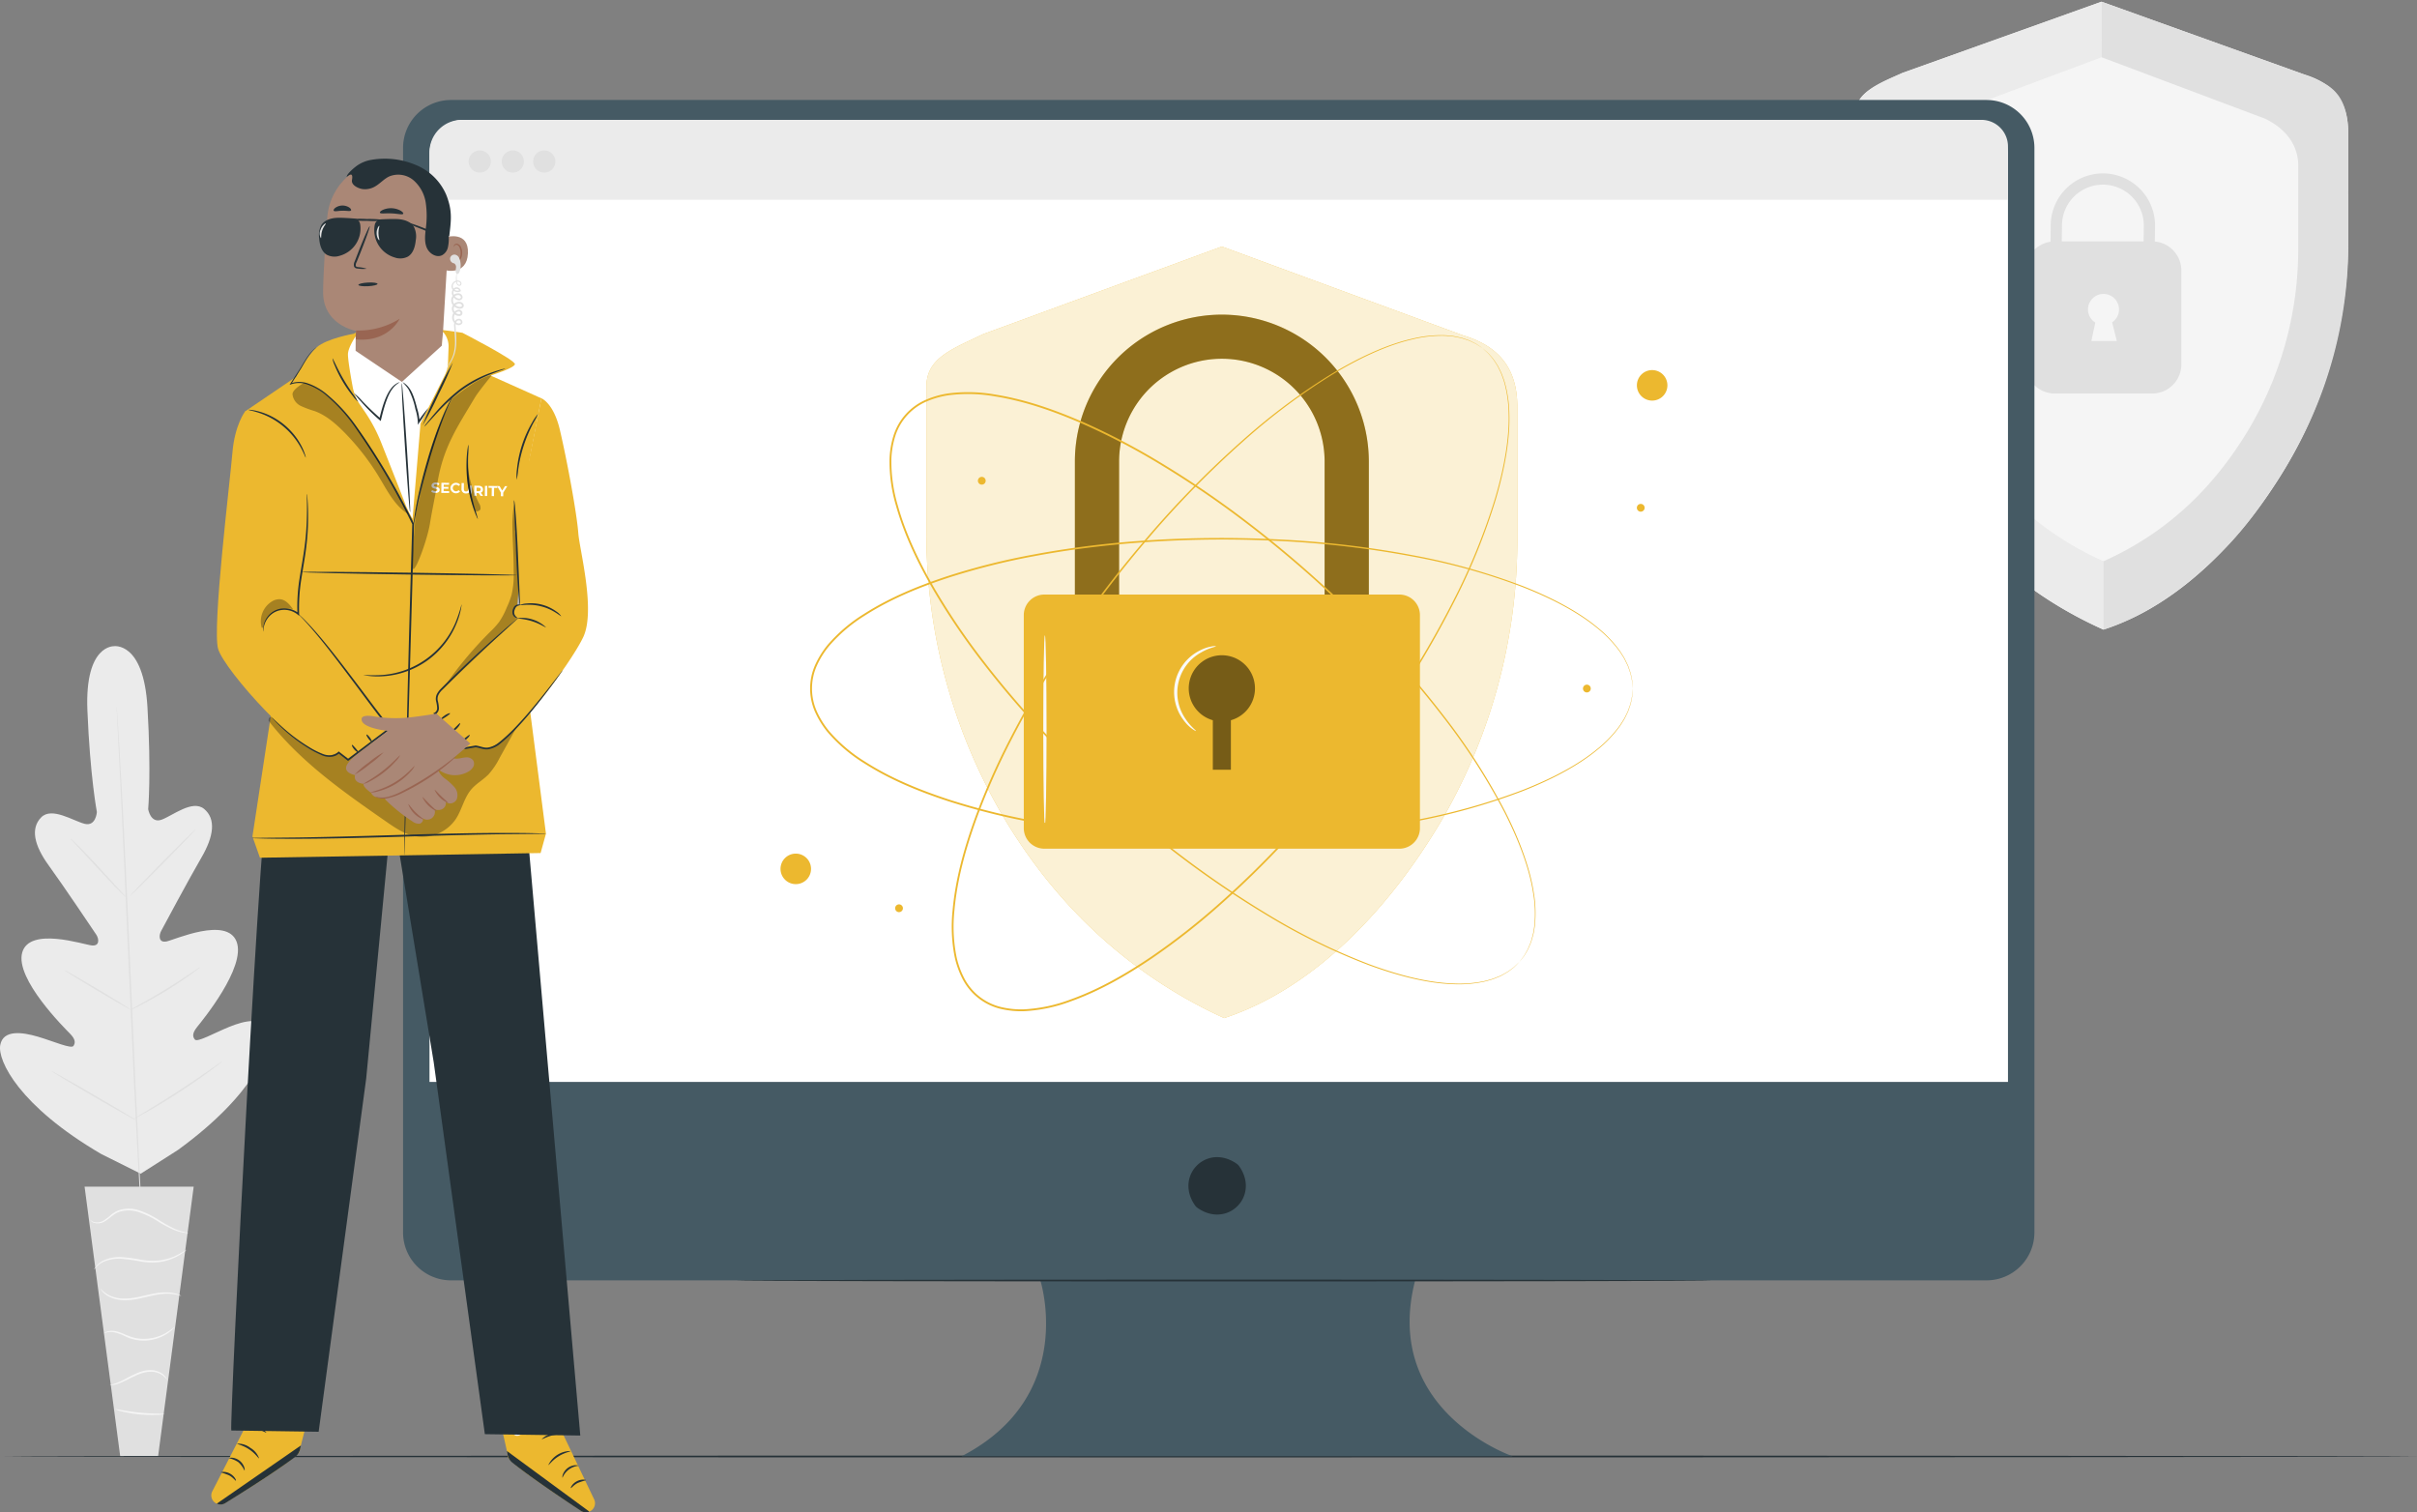 <svg xmlns="http://www.w3.org/2000/svg" xmlns:xlink="http://www.w3.org/1999/xlink" width="746" height="466.796" viewBox="0 0 746 466.796"><rect x="0" y="0" width="746" height="466.796" fill="#808080" stroke="none"/><defs><clipPath id="a"><rect width="746" height="466.796" fill="none"></rect></clipPath><clipPath id="c"><rect width="182.382" height="238.152" fill="none"></rect></clipPath><clipPath id="d"><rect width="90.727" height="119.658" fill="none"></rect></clipPath><clipPath id="e"><rect width="20.44" height="35.285" fill="none"></rect></clipPath><clipPath id="f"><rect width="76.675" height="39.403" fill="none"></rect></clipPath><clipPath id="g"><rect width="24.464" height="59.807" fill="none"></rect></clipPath><clipPath id="h"><rect width="35.966" height="40.64" fill="none"></rect></clipPath><clipPath id="i"><rect width="4.172" height="15.122" fill="none"></rect></clipPath><clipPath id="j"><rect width="10.003" height="8.839" fill="none"></rect></clipPath><clipPath id="k"><rect width="25.063" height="58.861" fill="none"></rect></clipPath></defs><g clip-path="url(#a)"><g clip-path="url(#a)"><path d="M35.257,182.632s-9.122-.656-8.282,19.808S29.9,233.8,29.9,233.8s-.268,4.537-3.782,3.647-10.125-5.307-13.39-2.005c-3.386,3.423-2.182,8.674,2.31,14.859s13.835,20.1,14.675,21.358c.825,1.237,1.156,3.559-1.336,3.336s-19.305-5.922-21.532,2.218,13.117,23.315,14.763,25.007,1.734,2.758,1.067,3.781-6.139-1.425-10.987-2.85S.968,300.926.076,305.73s5.867,18.864,31.176,33.64l12.176,6.079,11.524-7.35c23.7-17.235,29.023-31.9,27.655-36.59s-7.13-3.3-11.811-1.4-9.881,4.885-10.648,3.934-.785-2.022.683-3.868,15.217-18.481,12.188-26.358-19.19-.524-21.646-.054-2.359-1.871-1.662-3.186c.71-1.338,8.615-16.115,12.465-22.718s4.523-11.947.811-15.015c-3.579-2.958-9.715,2.1-13.123,3.334s-4.128-3.25-4.128-3.25.987-11.054-.224-31.5-10.441-18.794-10.441-18.794" transform="translate(0 16.832)" fill="#ebebeb"></path><path d="M32.94,199.41s.024.144.049.427c.023.3.056.72.1,1.256.076,1.126.187,2.751.328,4.833.279,4.2.638,10.273,1.053,17.782.834,15.019,1.81,35.775,2.811,58.7S39.2,326.1,39.954,341.126c.381,7.495.69,13.566.9,17.787.1,2.084.185,3.709.24,4.837.022.537.039.955.051,1.258.009.284,0,.43,0,.43s-.024-.144-.049-.427c-.023-.3-.056-.72-.1-1.256-.075-1.126-.186-2.75-.328-4.832-.279-4.2-.638-10.272-1.053-17.782-.834-15.019-1.81-35.778-2.811-58.711s-1.926-43.684-2.676-58.706c-.381-7.495-.69-13.567-.9-17.789-.1-2.084-.185-3.709-.24-4.837-.022-.537-.039-.956-.051-1.259-.009-.283,0-.429,0-.429" transform="translate(3.036 18.382)" fill="#e0e0e0"></path><path d="M19.894,236.981a3.96,3.96,0,0,1,.758.63c.469.426,1.126,1.062,1.931,1.856,1.607,1.592,3.768,3.849,6.105,6.384l5.956,6.516,1.812,1.965a4.076,4.076,0,0,1,.635.754,3.968,3.968,0,0,1-.762-.625c-.467-.427-1.126-1.064-1.923-1.867-1.591-1.608-3.722-3.893-6.059-6.427l-6-6.47-1.823-1.957a4.03,4.03,0,0,1-.629-.758" transform="translate(1.834 21.845)" fill="#e0e0e0"></path><path d="M36.745,254.919c-.092-.091,4.361-4.753,9.944-10.414s10.186-10.178,10.277-10.087-4.36,4.752-9.945,10.415S36.837,255.01,36.745,254.919" transform="translate(3.387 21.609)" fill="#e0e0e0"></path><path d="M36.7,286.619a4.2,4.2,0,0,1,.849-.539q.975-.549,2.382-1.337c2.01-1.129,4.779-2.7,7.773-4.539s5.657-3.587,7.572-4.869l2.272-1.516a4.22,4.22,0,0,1,.866-.512,4.167,4.167,0,0,1-.759.66c-.508.4-1.254.963-2.19,1.639-1.871,1.354-4.509,3.155-7.517,5s-5.808,3.375-7.862,4.432c-1.029.524-1.865.938-2.454,1.207a4.209,4.209,0,0,1-.932.379" transform="translate(3.383 25.193)" fill="#e0e0e0"></path><path d="M18.231,274.189a3.611,3.611,0,0,1,.842.4c.526.281,1.281.7,2.207,1.227,1.853,1.053,4.4,2.536,7.193,4.2s5.313,3.19,7.124,4.316c.905.562,1.634,1.026,2.132,1.354a3.576,3.576,0,0,1,.749.55,3.6,3.6,0,0,1-.842-.4c-.526-.281-1.281-.7-2.207-1.227-1.853-1.053-4.4-2.536-7.194-4.2s-5.312-3.19-7.123-4.316c-.905-.562-1.634-1.026-2.132-1.353a3.6,3.6,0,0,1-.749-.552" transform="translate(1.68 25.275)" fill="#e0e0e0"></path><path d="M14.567,302.7a5.822,5.822,0,0,1,1.071.518l2.833,1.564c2.383,1.337,5.659,3.212,9.261,5.309s6.853,4.017,9.194,5.428l2.759,1.691a5.849,5.849,0,0,1,.98.675,5.822,5.822,0,0,1-1.071-.518l-2.833-1.563C34.377,314.47,31.1,312.6,27.5,310.5s-6.852-4.017-9.192-5.427l-2.76-1.692a5.849,5.849,0,0,1-.98-.675" transform="translate(1.343 27.903)" fill="#e0e0e0"></path><path d="M37.984,317.6a6.668,6.668,0,0,1,1.058-.709l2.96-1.8c2.5-1.522,5.94-3.636,9.677-6.074s7.071-4.721,9.47-6.394L64,300.647a6.507,6.507,0,0,1,1.076-.682,6.79,6.79,0,0,1-.969.828c-.642.509-1.583,1.229-2.761,2.1-2.354,1.743-5.66,4.079-9.408,6.517s-7.22,4.515-9.764,5.967c-1.273.722-2.31,1.3-3.036,1.675a6.583,6.583,0,0,1-1.149.552" transform="translate(3.501 27.651)" fill="#e0e0e0"></path><path d="M57.582,335.353H23.9l10.994,83.222h11.7Z" transform="translate(2.203 30.913)" fill="#e0e0e0"></path><path d="M25.5,345.009c-.013.009.037.118.18.3a2.133,2.133,0,0,0,.813.582,4.08,4.08,0,0,0,3.557-.437c1.36-.75,2.545-2.225,4.368-2.876a9.561,9.561,0,0,1,6.194.123,26.515,26.515,0,0,1,5.769,2.794,39.884,39.884,0,0,0,4.69,2.517,12.954,12.954,0,0,0,3.459,1,6.3,6.3,0,0,0,.978.067c.225,0,.342-.01.343-.028a17.572,17.572,0,0,1-4.621-1.393,46.186,46.186,0,0,1-4.587-2.6,25.6,25.6,0,0,0-5.866-2.886,9.887,9.887,0,0,0-6.538-.071,8.618,8.618,0,0,0-2.461,1.521,19.225,19.225,0,0,1-1.928,1.494,3.96,3.96,0,0,1-3.281.57,3.4,3.4,0,0,1-1.068-.678" transform="translate(2.35 31.487)" fill="#f5f5f5"></path><path d="M26.623,359.269c.045.028.266-.343.794-.893a7.477,7.477,0,0,1,2.69-1.706,12.006,12.006,0,0,1,4.683-.706,49.342,49.342,0,0,1,5.862.8,20.172,20.172,0,0,0,6,.249,16.541,16.541,0,0,0,4.723-1.348,15.017,15.017,0,0,0,2.84-1.688,4.08,4.08,0,0,0,.9-.809,30.111,30.111,0,0,1-3.895,2.141,17.239,17.239,0,0,1-4.628,1.2,20.688,20.688,0,0,1-5.854-.289,44.038,44.038,0,0,0-5.934-.761,11.856,11.856,0,0,0-4.845.851,7.084,7.084,0,0,0-2.7,1.923,4.812,4.812,0,0,0-.509.746c-.1.182-.142.281-.126.29" transform="translate(2.454 32.555)" fill="#f5f5f5"></path><path d="M53.354,366.462a2.832,2.832,0,0,0-.928-.482,9.938,9.938,0,0,0-2.792-.6,17.888,17.888,0,0,0-4.22.241c-1.571.254-3.255.689-5.023,1.065a21.2,21.2,0,0,1-5.016.566,10.934,10.934,0,0,1-3.982-.861,9.191,9.191,0,0,1-3.021-2.249,2.593,2.593,0,0,0,.57.879,7.106,7.106,0,0,0,2.287,1.721,10.709,10.709,0,0,0,4.123,1.015,20.227,20.227,0,0,0,5.152-.534c1.788-.38,3.46-.826,5-1.1a19.305,19.305,0,0,1,4.112-.352,15.468,15.468,0,0,1,3.742.692" transform="translate(2.615 33.567)" fill="#f5f5f5"></path><path d="M29.348,377a5.458,5.458,0,0,1,3.27-.33,15.815,15.815,0,0,1,3.422,1.276,13,13,0,0,0,4.442,1.224A13.325,13.325,0,0,0,48.54,377.3a11.534,11.534,0,0,0,2.005-1.542c.41-.436.62-.688.593-.713a29.751,29.751,0,0,1-2.794,1.919,13.8,13.8,0,0,1-7.815,1.656c-3.188-.181-5.637-2.084-7.847-2.335a5.015,5.015,0,0,0-2.54.22,1.664,1.664,0,0,0-.794.494" transform="translate(2.705 34.572)" fill="#f5f5f5"></path><path d="M31.066,391.852a6.453,6.453,0,0,0,2.809-.558c1.693-.566,3.788-1.864,6.236-2.836a10.149,10.149,0,0,1,3.579-.749,6.6,6.6,0,0,1,2.878.656,6.359,6.359,0,0,1,2.081,1.8,1.526,1.526,0,0,0-.32-.71,4.621,4.621,0,0,0-1.578-1.429,6.607,6.607,0,0,0-3.053-.82,10.039,10.039,0,0,0-3.783.743c-2.536,1.011-4.565,2.347-6.182,2.988-1.6.689-2.68.831-2.667.92" transform="translate(2.864 35.692)" fill="#f5f5f5"></path><path d="M32.578,398.266a7.843,7.843,0,0,0,2.133.692,39.167,39.167,0,0,0,10.736,1.055,7.882,7.882,0,0,0,2.227-.264c-.009-.166-3.414-.02-7.579-.439-4.164-.4-7.477-1.206-7.517-1.044" transform="translate(3.003 36.711)" fill="#f5f5f5"></path><path d="M669.261,22.267,607.252,0,545.845,21.967c-7.839,3.7-14.715,5.921-14.715,13.223V71.551a137.425,137.425,0,0,0,20.228,72.365c11.455,18.589,29.192,37.73,56.5,49.9,25.1-8.153,43.837-29.889,55.292-48.478a137.423,137.423,0,0,0,20.227-72.366v-32.7c0-10.414-5.518-15.5-14.112-18" transform="translate(41.382 0.524)" fill="#f5f5f5"></path><path d="M607.855,172.711c-21.6-9.625-35.636-25.092-44.7-39.8a108.726,108.726,0,0,1-16-57.252V50.152c0-5.778,3.485-11.189,10.406-14.42l49.7-18.585L607.252,0,545.845,21.968c-6.445,2.816-14.715,5.92-14.715,13.222V71.551a137.422,137.422,0,0,0,20.228,72.365c11.454,18.59,29.191,37.73,56.5,49.9Z" transform="translate(41.382 0.524)" fill="#ebebeb"></path><path d="M601.43,193.813a74.734,74.734,0,0,0,12.182-5.224c10.295-5.608,19.077-13.309,25.779-20.28,7.5-7.8,13.083-16.223,17.932-24.094a132.283,132.283,0,0,0,19.625-73.06l.038-30.021c-.038-14.949-7.705-16.051-14.15-18.866L600.827,0l.011,17.147,50.285,18.885c6.921,3.231,10.406,8.642,10.406,14.42V75.959a108.723,108.723,0,0,1-16,57.252c-9.063,14.708-22.493,29.876-44.1,39.5Z" transform="translate(47.807 0.524)" fill="#e0e0e0"></path><path d="M619.256,69.548l.069-4.907a16.1,16.1,0,0,0-32.2-.025l-.07,5a9,9,0,0,0-7.681,8.9v28.945a9.009,9.009,0,0,0,9.009,9.008h30.049a9.009,9.009,0,0,0,9.009-9.008V78.516a9.006,9.006,0,0,0-8.186-8.968m-11.738,30.708h-7.859l1.227-5.676a4.787,4.787,0,1,1,5.193-.09c.556,2.2,1.439,5.766,1.439,5.766m8.269-30.749H590.526l.068-4.866a12.631,12.631,0,0,1,25.262-.025Z" transform="translate(45.829 4.999)" fill="#e0e0e0"></path><path d="M555.124,70.214c-.138.02-.567-1.894-.93-5.036a86.332,86.332,0,0,1-.5-12.345c.069-2.415.228-4.712.448-6.793a14.559,14.559,0,0,1,1.386-5.487,6.293,6.293,0,0,1,2.715-2.729c.841-.391,1.366-.374,1.374-.313a7.025,7.025,0,0,0-3.4,3.388,15.139,15.139,0,0,0-1.076,5.234c-.163,2.066-.291,4.343-.358,6.733-.142,4.78.009,9.113.184,12.249s.325,5.079.166,5.1" transform="translate(51.036 3.455)" fill="#fff"></path><path d="M555.886,82.508c-.3.005-.572-1.489-.608-3.337s.177-3.353.477-3.358.571,1.488.607,3.337-.177,3.353-.476,3.358" transform="translate(51.186 6.989)" fill="#fff"></path><path d="M745.888,411.642c0,.157-166.714.284-372.318.284-205.675,0-372.353-.127-372.353-.284s166.678-.284,372.353-.284c205.6,0,372.318.127,372.318.284" transform="translate(0.112 37.919)" fill="#263238"></path><path d="M602.623,28.259H128.7A14.792,14.792,0,0,0,113.9,43.051V377.8A14.793,14.793,0,0,0,128.7,392.592H310.588s11.571,35.779-24.3,54.291H456.371s-40.5-13.884-30.084-54.291H602.624A14.8,14.8,0,0,0,617.418,377.8V43.053a14.794,14.794,0,0,0-14.795-14.794" transform="translate(10.5 2.605)" fill="#455a64"></path><path d="M351.529,329.846c6.447,9.214-3.642,19.3-12.859,12.858a3.274,3.274,0,0,1-.792-.794c-6.429-9.211,3.648-19.289,12.858-12.857a3.218,3.218,0,0,1,.793.793" transform="translate(30.959 30.145)" fill="#263238"></path><path d="M608.569,330.835H121.374V44.465a10.591,10.591,0,0,1,10.591-10.591H597.978a10.591,10.591,0,0,1,10.591,10.591Z" transform="translate(11.188 3.123)" fill="#fff"></path><path d="M608.569,58.55H121.374V43.872a10,10,0,0,1,10-10H600.36a8.209,8.209,0,0,1,8.209,8.209Z" transform="translate(11.188 3.123)" fill="#ebebeb"></path><path d="M139.291,45.933a3.422,3.422,0,1,1-3.422-3.423,3.422,3.422,0,0,1,3.422,3.423" transform="translate(12.209 3.919)" fill="#e0e0e0"></path><path d="M148.632,45.933a3.422,3.422,0,1,1-3.422-3.423,3.422,3.422,0,0,1,3.422,3.423" transform="translate(13.07 3.919)" fill="#e0e0e0"></path><path d="M157.516,45.933a3.423,3.423,0,1,1-3.423-3.423,3.422,3.422,0,0,1,3.423,3.423" transform="translate(13.889 3.919)" fill="#e0e0e0"></path><path d="M509.221,361.909c0,.157-67.44.284-150.613.284-83.2,0-150.627-.127-150.627-.284s67.426-.284,150.627-.284c83.173,0,150.613.127,150.613.284" transform="translate(19.172 33.335)" fill="#263238"></path><path d="M427.275,97.037,352.991,69.675,279.427,96.668c-9.391,4.55-17.628,7.275-17.628,16.247v44.679a172.138,172.138,0,0,0,24.232,88.92c13.722,22.843,34.971,46.363,67.681,61.312,30.069-10.019,52.514-36.726,66.236-59.569a172.124,172.124,0,0,0,24.232-88.92V119.161c0-12.8-6.61-19.045-16.906-22.123" transform="translate(24.133 6.423)" fill="#ecb82f"></path><g transform="translate(285.932 76.097)" opacity="0.8"><g clip-path="url(#c)"><path d="M427.275,97.037,352.991,69.675,279.427,96.668c-9.391,4.55-17.628,7.275-17.628,16.247v44.679a172.138,172.138,0,0,0,24.232,88.92c13.722,22.843,34.971,46.363,67.681,61.312,30.069-10.019,52.514-36.726,66.236-59.569a172.124,172.124,0,0,0,24.232-88.92V119.161c0-12.8-6.61-19.045-16.906-22.123" transform="translate(-261.799 -69.674)" fill="#fff"></path></g></g><path d="M394.486,208.385h-13.65V134.091a31.714,31.714,0,0,0-63.427,0v74.295h-13.65V134.091a45.364,45.364,0,0,1,90.727,0Z" transform="translate(28.001 8.179)" fill="#ecb82f"></path><g transform="translate(331.76 96.906)" opacity="0.4"><g clip-path="url(#d)"><path d="M394.486,208.385h-13.65V134.091a31.714,31.714,0,0,0-63.427,0v74.295h-13.65V134.091a45.364,45.364,0,0,1,90.727,0Z" transform="translate(-303.759 -88.727)"></path></g></g><path d="M405.241,246.47H295.667a6.346,6.346,0,0,1-6.347-6.347V174.374a6.346,6.346,0,0,1,6.347-6.347H405.241a6.346,6.346,0,0,1,6.347,6.347v65.749a6.347,6.347,0,0,1-6.347,6.347" transform="translate(26.67 15.489)" fill="#ecb82f"></path><g transform="translate(366.903 202.298)" opacity="0.5"><g clip-path="url(#e)"><path d="M356.376,195.444a10.22,10.22,0,1,0-13.008,9.786v15.28h5.577v-15.28a10.188,10.188,0,0,0,7.431-9.786" transform="translate(-335.936 -185.224)"></path></g></g><path d="M295.332,237.97c-.281,0-.508-13.082-.508-29.216s.227-29.218.508-29.218.508,13.079.508,29.218-.228,29.216-.508,29.216" transform="translate(27.177 16.55)" fill="#fafafa"></path><path d="M338.532,208.785c-.033.05-.478-.159-1.2-.68a12.441,12.441,0,0,1-2.634-2.683,14.323,14.323,0,0,1,5.088-21.492,12.509,12.509,0,0,1,3.558-1.218,3.142,3.142,0,0,1,1.376-.07c.043.191-1.939.377-4.589,1.918a14.167,14.167,0,0,0-4.843,20.453c1.678,2.566,3.366,3.621,3.242,3.772" transform="translate(30.588 16.832)" fill="#fafafa"></path><path d="M445.788,286.707s.293-.41.884-1.188l.5-.653c.167-.252.318-.55.5-.863a13.41,13.41,0,0,0,1.123-2.246c.175-.442.383-.9.56-1.4q.213-.77.447-1.62a11.483,11.483,0,0,0,.374-1.8,19.112,19.112,0,0,0,.275-1.987,37.538,37.538,0,0,0-.439-9.581c-1.106-7.165-4.145-15.605-8.8-24.776a193.424,193.424,0,0,0-18.9-29.384,300.621,300.621,0,0,0-28.174-31.648,344.616,344.616,0,0,0-36.989-31.573c-6.906-5.074-14.189-10-21.867-14.633A211.049,211.049,0,0,0,311,120.614c-8.531-3.708-17.531-6.94-27.024-8.471a47.805,47.805,0,0,0-14.41-.355A27.021,27.021,0,0,0,262.6,113.8a17.344,17.344,0,0,0-9.434,10.56,27.04,27.04,0,0,0-1.217,7.147,47.665,47.665,0,0,0,1.987,14.281c2.6,9.261,6.835,17.837,11.49,25.892a211.223,211.223,0,0,0,15.418,22.686c5.481,7.1,11.2,13.779,17.028,20.063a344.827,344.827,0,0,0,35.581,33.16,300.8,300.8,0,0,0,34.651,24.391,193.553,193.553,0,0,0,31.342,15.427c9.642,3.578,18.372,5.636,25.615,5.92a37.614,37.614,0,0,0,9.568-.654,19.524,19.524,0,0,0,1.942-.5,11.454,11.454,0,0,0,1.75-.577l1.559-.628c.476-.233.911-.493,1.33-.716a13.445,13.445,0,0,0,2.1-1.371c.288-.217.568-.4.8-.6l.593-.569c.706-.675,1.079-1.012,1.079-1.012s-.344.364-1.04,1.055l-.585.581c-.229.2-.507.389-.794.611a13.3,13.3,0,0,1-2.1,1.4c-.421.229-.854.495-1.332.734l-1.563.644a11.488,11.488,0,0,1-1.755.592,19.384,19.384,0,0,1-1.952.517,37.514,37.514,0,0,1-9.611.711c-7.278-.252-16.042-2.286-25.716-5.843a192.885,192.885,0,0,1-31.438-15.38,299.821,299.821,0,0,1-34.74-24.37,343.838,343.838,0,0,1-35.668-33.17c-5.843-6.289-11.578-12.974-17.075-20.087a211.192,211.192,0,0,1-15.47-22.737c-4.673-8.081-8.931-16.689-11.554-26.021a48.213,48.213,0,0,1-2.007-14.454,27.538,27.538,0,0,1,1.244-7.308,17.914,17.914,0,0,1,9.732-10.893,27.538,27.538,0,0,1,7.118-2.063,48.311,48.311,0,0,1,14.584.358c9.568,1.545,18.6,4.795,27.159,8.519a211.376,211.376,0,0,1,24.344,12.78c7.691,4.651,14.984,9.588,21.9,14.676a344.048,344.048,0,0,1,37.01,31.659,299.726,299.726,0,0,1,28.163,31.74,192.859,192.859,0,0,1,18.86,29.485c4.636,9.207,7.654,17.683,8.733,24.886a37.512,37.512,0,0,1,.388,9.631,18.954,18.954,0,0,1-.29,2,11.416,11.416,0,0,1-.389,1.812q-.242.854-.463,1.626c-.182.5-.4.964-.577,1.408a13.332,13.332,0,0,1-1.153,2.244c-.188.311-.344.608-.516.858q-.283.357-.511.648c-.608.77-.931,1.153-.931,1.153" transform="translate(23.171 10.216)" fill="#ecb82f"></path><path d="M482.818,198.514s-.055-.5-.131-1.474c-.02-.245-.04-.518-.064-.819-.043-.3-.129-.624-.2-.978a13.328,13.328,0,0,0-.656-2.422c-.164-.447-.315-.929-.517-1.421q-.354-.716-.745-1.506a11.341,11.341,0,0,0-.922-1.595,19.139,19.139,0,0,0-1.117-1.667,37.505,37.505,0,0,0-6.7-6.857c-5.6-4.611-13.481-8.886-23.058-12.634a193.5,193.5,0,0,0-33.66-9.349,300.639,300.639,0,0,0-42.093-4.862,344.569,344.569,0,0,0-48.621,1.061c-8.53.809-17.242,1.984-26.057,3.635a211.108,211.108,0,0,0-26.6,6.665c-8.834,2.911-17.7,6.491-25.8,11.667a47.783,47.783,0,0,0-10.99,9.328,26.974,26.974,0,0,0-3.853,6.138,17.348,17.348,0,0,0-.011,14.16,27,27,0,0,0,3.85,6.144,47.684,47.684,0,0,0,10.988,9.336c8.105,5.18,16.975,8.76,25.81,11.673a211.047,211.047,0,0,0,26.607,6.667c8.818,1.651,17.532,2.827,26.063,3.636a344.485,344.485,0,0,0,48.626,1.061,300.653,300.653,0,0,0,42.094-4.863,193.453,193.453,0,0,0,33.659-9.35c9.576-3.748,17.461-8.023,23.056-12.634a37.571,37.571,0,0,0,6.7-6.857,19.362,19.362,0,0,0,1.116-1.666,11.513,11.513,0,0,0,.922-1.595l.745-1.506c.2-.491.352-.974.516-1.421a13.342,13.342,0,0,0,.656-2.421c.071-.355.158-.678.2-.978.024-.3.045-.574.064-.819.076-.974.131-1.474.131-1.474s-.015.5-.073,1.479q-.023.369-.05.825c-.038.3-.12.627-.187.983a13.239,13.239,0,0,1-.632,2.443c-.161.45-.309.938-.507,1.434q-.351.722-.736,1.52a11.557,11.557,0,0,1-.916,1.612,19.254,19.254,0,0,1-1.112,1.683,37.534,37.534,0,0,1-6.7,6.929c-5.6,4.657-13.492,8.973-23.08,12.759a192.823,192.823,0,0,1-33.7,9.45,299.891,299.891,0,0,1-42.147,4.94,344.066,344.066,0,0,1-48.7-1.01c-8.546-.8-17.276-1.975-26.113-3.624a211.185,211.185,0,0,1-26.68-6.671c-8.867-2.919-17.773-6.508-25.944-11.728a48.2,48.2,0,0,1-11.119-9.448,27.559,27.559,0,0,1-3.936-6.282A17.917,17.917,0,0,1,230.5,191.2a27.584,27.584,0,0,1,3.938-6.277,48.324,48.324,0,0,1,11.122-9.441c8.17-5.215,17.073-8.8,25.938-11.721a211.327,211.327,0,0,1,26.674-6.669c8.836-1.648,17.563-2.819,26.109-3.623a344,344,0,0,1,48.693-1.01,299.889,299.889,0,0,1,42.145,4.939,192.923,192.923,0,0,1,33.7,9.448c9.589,3.784,17.484,8.1,23.083,12.759a37.543,37.543,0,0,1,6.7,6.929,19.268,19.268,0,0,1,1.112,1.684,11.554,11.554,0,0,1,.916,1.611l.737,1.521c.2.5.345.984.506,1.434a13.184,13.184,0,0,1,.633,2.443c.067.357.149.683.187.984q.028.455.05.824c.058.98.073,1.48.073,1.48" transform="translate(21.104 14.014)" fill="#ecb82f"></path><path d="M432.8,98.744s-.429-.263-1.246-.8l-.686-.451c-.263-.151-.571-.281-.9-.441a13.325,13.325,0,0,0-2.317-.965c-.454-.144-.927-.32-1.44-.463l-1.647-.333a11.285,11.285,0,0,0-1.825-.248,19.038,19.038,0,0,0-2-.139,37.556,37.556,0,0,0-9.527,1.1c-7.073,1.6-15.283,5.211-24.112,10.484a193.5,193.5,0,0,0-28.013,20.875,300.729,300.729,0,0,0-29.632,30.287,344.6,344.6,0,0,0-28.95,39.076c-4.586,7.238-9,14.843-13.092,22.822a211.057,211.057,0,0,0-11.031,25.106c-3.112,8.766-5.715,17.967-6.589,27.544a47.773,47.773,0,0,0,.639,14.4,27.007,27.007,0,0,0,2.49,6.806,17.354,17.354,0,0,0,11.185,8.684,26.964,26.964,0,0,0,7.214.721,47.634,47.634,0,0,0,14.111-2.965c9.06-3.231,17.324-8.047,25.039-13.246a211.143,211.143,0,0,0,21.571-16.944c6.707-5.957,12.974-12.123,18.841-18.37A344.612,344.612,0,0,0,401.52,213.5a300.813,300.813,0,0,0,21.946-36.247A193.478,193.478,0,0,0,436.7,144.922c2.905-9.865,4.357-18.715,4.14-25.961a37.561,37.561,0,0,0-1.312-9.5,19.33,19.33,0,0,0-.632-1.9,11.426,11.426,0,0,0-.7-1.706l-.734-1.51c-.265-.46-.554-.875-.806-1.279a13.524,13.524,0,0,0-1.513-2c-.236-.274-.439-.54-.65-.757l-.608-.553c-.722-.657-1.085-1.007-1.085-1.007s.386.319,1.124.964l.62.544c.215.215.423.478.664.75a13.363,13.363,0,0,1,1.542,2c.258.4.553.819.824,1.279l.75,1.515a11.405,11.405,0,0,1,.712,1.71,19.22,19.22,0,0,1,.65,1.911,37.508,37.508,0,0,1,1.371,9.539c.251,7.278-1.174,16.162-4.057,26.058a192.825,192.825,0,0,1-13.178,32.422,299.772,299.772,0,0,1-21.918,36.337,343.871,343.871,0,0,1-30.635,37.868c-5.872,6.263-12.145,12.444-18.863,18.419a211.226,211.226,0,0,1-21.618,17c-7.74,5.22-16.034,10.059-25.164,13.319a48.183,48.183,0,0,1-14.281,3,27.594,27.594,0,0,1-7.377-.738,17.919,17.919,0,0,1-11.538-8.959,27.548,27.548,0,0,1-2.548-6.958,48.314,48.314,0,0,1-.648-14.574c.884-9.652,3.5-18.887,6.628-27.681A211.124,211.124,0,0,1,286.937,219.3c4.11-7.994,8.533-15.609,13.132-22.855a344,344,0,0,1,29.034-39.1,299.892,299.892,0,0,1,29.725-30.283,192.829,192.829,0,0,1,28.115-20.845c8.866-5.26,17.114-8.854,24.226-10.427a37.56,37.56,0,0,1,9.582-1.051,19.187,19.187,0,0,1,2.013.153,11.383,11.383,0,0,1,1.835.263l1.654.349c.514.147.99.329,1.444.478a13.323,13.323,0,0,1,2.319,1c.323.166.63.3.892.455l.682.465c.809.554,1.214.849,1.214.849" transform="translate(24.795 8.731)" fill="#ecb82f"></path><path d="M228.612,242.622a4.709,4.709,0,1,1-6.66,0,4.708,4.708,0,0,1,6.66,0" transform="translate(20.333 22.238)" fill="#ecb82f"></path><path d="M472,109.3a4.709,4.709,0,1,1-4.71-4.709A4.71,4.71,0,0,1,472,109.3" transform="translate(42.641 9.641)" fill="#ecb82f"></path><path d="M255.364,256.784a1.2,1.2,0,1,1-1.2-1.2,1.2,1.2,0,0,1,1.2,1.2" transform="translate(23.319 23.56)" fill="#ecb82f"></path><path d="M278.752,135.965a1.2,1.2,0,1,1-1.2-1.2,1.2,1.2,0,0,1,1.2,1.2" transform="translate(25.475 12.423)" fill="#ecb82f"></path><path d="M449.745,194.692a1.2,1.2,0,1,1-1.2-1.2,1.2,1.2,0,0,1,1.2,1.2" transform="translate(41.237 17.837)" fill="#ecb82f"></path><path d="M464.973,143.608a1.2,1.2,0,1,1-1.2-1.2,1.2,1.2,0,0,1,1.2,1.2" transform="translate(42.641 13.128)" fill="#ecb82f"></path><path d="M75.368,379.007,70.179,405.56,60.02,425.379a2.772,2.772,0,0,0,3.9,3.635c4.881-2.983,22.783-14.048,23.054-16.012.313-2.275,7.332-27.646,7.332-27.646Z" transform="translate(5.505 34.937)" fill="#ecb82f"></path><path d="M61.251,426.472,87.226,408.5l-.245,1.119a4.171,4.171,0,0,1-1.547,2.43c-2.11,1.6-8.035,5.907-21.573,14.265a2.771,2.771,0,0,1-2.611.158" transform="translate(5.646 37.656)" fill="#263238"></path><path d="M81.84,401.355a1.677,1.677,0,0,0-.917,2.041,1.612,1.612,0,0,0,2.015.927,1.768,1.768,0,0,0,.96-2.167,1.672,1.672,0,0,0-2.2-.732" transform="translate(7.452 36.986)" fill="#ebebeb"></path><path d="M69.5,415.932a8.453,8.453,0,0,0-1.867-2.563,8.445,8.445,0,0,0-2.915-1.249c-.009-.07.37-.2,1.008-.154a4.418,4.418,0,0,1,3.7,2.949c.19.612.145,1.01.075,1.018" transform="translate(5.966 37.974)" fill="#263238"></path><path d="M67.054,418.688c-.151.087-.81-.958-2.092-1.649a22.709,22.709,0,0,0-2.508-.9c-.047-.152,1.348-.434,2.795.379,1.456.8,1.957,2.129,1.8,2.169" transform="translate(5.757 38.344)" fill="#263238"></path><path d="M73.791,412.534c-.151.1-1.159-1.514-3.056-2.764-1.879-1.279-3.753-1.6-3.72-1.773a6.139,6.139,0,0,1,4.051,1.279,6.139,6.139,0,0,1,2.725,3.258" transform="translate(6.177 37.604)" fill="#263238"></path><path d="M75.857,405.054c-.1.143-1.432-.787-3.316-1.272-1.879-.511-3.491-.358-3.512-.535a5.368,5.368,0,0,1,3.664-.039,5.362,5.362,0,0,1,3.164,1.847" transform="translate(6.363 37.144)" fill="#263238"></path><path d="M77.457,397.951a13.579,13.579,0,0,0-3.417-1.417,13.546,13.546,0,0,0-3.7.112c-.031-.066.33-.333,1.017-.552a6.034,6.034,0,0,1,5.343.98c.564.448.807.827.755.876" transform="translate(6.484 36.49)" fill="#263238"></path><path d="M74.362,395.557a2.332,2.332,0,0,1,.183-1.007,7.1,7.1,0,0,1,1.368-2.444,3.151,3.151,0,0,1,1.643-1.181,1.111,1.111,0,0,1,1.173.511,1.809,1.809,0,0,1,.157,1.284,3.918,3.918,0,0,1-4.131,2.806,4.545,4.545,0,0,1-3.852-3.278,1.576,1.576,0,0,1,.209-1.3,1.091,1.091,0,0,1,1.241-.32,3.869,3.869,0,0,1,1.542,1.287,7.924,7.924,0,0,1,1.353,2.449,2.394,2.394,0,0,1,.206,1,12.651,12.651,0,0,0-1.88-3.179A3.636,3.636,0,0,0,72.2,391.1a.584.584,0,0,0-.677.17,1.084,1.084,0,0,0-.086.862,4.057,4.057,0,0,0,3.372,2.8,3.4,3.4,0,0,0,3.541-2.332,1.313,1.313,0,0,0-.071-.9.6.6,0,0,0-.643-.292,2.839,2.839,0,0,0-1.41.974,10.506,10.506,0,0,0-1.865,3.172" transform="translate(6.531 36.002)" fill="#263238"></path><path d="M156.691,380.9l4.422,26.692,9.586,20.1a2.772,2.772,0,0,1-4.007,3.521c-4.794-3.123-22.369-14.7-22.583-16.67-.249-2.283-6.535-27.845-6.535-27.845Z" transform="translate(12.682 35.112)" fill="#ecb82f"></path><path d="M168.695,428.774l-25.448-18.713.213,1.127a4.167,4.167,0,0,0,1.476,2.474c2.063,1.664,7.862,6.135,21.153,14.879a2.769,2.769,0,0,0,2.606.234" transform="translate(13.205 37.8)" fill="#263238"></path><path d="M146.917,403.017a1.678,1.678,0,0,1,.858,2.068,1.613,1.613,0,0,1-2.041.868,1.769,1.769,0,0,1-.9-2.193,1.672,1.672,0,0,1,2.224-.668" transform="translate(13.339 37.138)" fill="#ebebeb"></path><path d="M158.975,417.94a5.984,5.984,0,0,1,4.89-3.674c.011-.069-.365-.212-1-.182a4.421,4.421,0,0,0-3.782,2.842c-.206.605-.174,1-.1,1.015" transform="translate(14.649 38.17)" fill="#263238"></path><path d="M161.323,420.765c.149.091.838-.935,2.139-1.589a22.6,22.6,0,0,1,2.533-.826c.051-.151-1.336-.472-2.806.3-1.478.755-2.017,2.071-1.865,2.117" transform="translate(14.869 38.546)" fill="#263238"></path><path d="M154.953,414.419c.149.1,1.2-1.48,3.135-2.675,1.915-1.224,3.8-1.488,3.769-1.666a7.575,7.575,0,0,0-6.9,4.34" transform="translate(14.282 37.795)" fill="#263238"></path><path d="M153.1,406.887c.1.146,1.454-.746,3.352-1.176,1.892-.457,3.5-.259,3.526-.435a6.883,6.883,0,0,0-6.877,1.611" transform="translate(14.112 37.326)" fill="#263238"></path><path d="M151.731,399.744a13.548,13.548,0,0,1,3.456-1.317,13.59,13.59,0,0,1,3.693.217c.034-.063-.32-.342-1-.58a6.038,6.038,0,0,0-5.369.826c-.577.431-.83.8-.78.854" transform="translate(13.986 36.667)" fill="#263238"></path><path d="M154.972,397.435a2.339,2.339,0,0,0-.154-1.012,7.126,7.126,0,0,0-1.3-2.483,3.159,3.159,0,0,0-1.609-1.228,1.113,1.113,0,0,0-1.187.477,1.813,1.813,0,0,0-.193,1.28,3.919,3.919,0,0,0,4.048,2.924,4.547,4.547,0,0,0,3.945-3.166,1.577,1.577,0,0,0-.171-1.3,1.093,1.093,0,0,0-1.231-.356,3.886,3.886,0,0,0-1.579,1.242,7.951,7.951,0,0,0-1.423,2.409,2.441,2.441,0,0,0-.235,1,12.636,12.636,0,0,1,1.971-3.125,3.611,3.611,0,0,1,1.4-1.048.583.583,0,0,1,.673.19,1.083,1.083,0,0,1,.062.863,4.058,4.058,0,0,1-3.452,2.705,3.4,3.4,0,0,1-3.472-2.432,1.316,1.316,0,0,1,.1-.9.6.6,0,0,1,.652-.273,2.843,2.843,0,0,1,1.381,1.015,10.523,10.523,0,0,1,1.774,3.224" transform="translate(13.873 36.182)" fill="#263238"></path><path d="M77.386,222.1c-2.466-3.756-12.7,200.281-12.013,201.453l26.954.388L107,314.92l7.978-83.361,12.865,78.329,15.783,114.794,29.456.424L154.877,217.022l-38.147-21.86Z" transform="translate(6.023 17.99)" fill="#263238"></path><path d="M102.759,94.509S94.5,95.946,91.347,98.7,85,107.783,85,107.783l-15.7,10.661,13.825,55.093L71.529,249.673l2.314,6.565,86.626-1.448,1.651-5.974-8.956-69.3L157.1,133.08l3.617-18.648L145.027,107.4s7.185-2.229,7.514-3.469-16.188-9.719-16.188-9.719-26.063-4.418-33.594.295" transform="translate(6.387 8.512)" fill="#ecb82f"></path><g transform="translate(82.867 218.912)" opacity="0.3"><g clip-path="url(#f)"><path d="M75.873,203.945c9.771,12.665,23.123,22,36.257,31.129,2.771,1.927,5.647,3.9,8.957,4.55a12.552,12.552,0,0,0,12.6-5.292c1.9-2.894,2.546-6.545,4.8-9.174,1.525-1.778,3.658-2.929,5.294-4.606a22.794,22.794,0,0,0,3.395-5.017l5.371-9.7c-6.529-.027-12.561,3.188-18.451,6s-12.439,5.358-18.8,3.9c-8.811-2.016-14.424-10.981-22.891-14.145a19.137,19.137,0,0,0-16.4,1.56" transform="translate(-75.873 -200.436)"></path></g></g><path d="M70.029,116.259s-3.227,4.12-3.943,12.771-6.289,54.039-4.415,60.561S87.8,223.341,95.884,222.669L98.9,221.58l2.888,2.237,12.911-9.678L86.241,178.332l1.529-51.55s-8.74-12.563-17.741-10.523" transform="translate(5.65 10.696)" fill="#ecb82f"></path><path d="M90.191,98.163c.015.023-.261.18-.708.594a12.512,12.512,0,0,0-1.737,2.048c-.692.959-1.4,2.228-2.261,3.724l-3.156,5-.183-.225a8,8,0,0,1,5.324-.02,18.857,18.857,0,0,1,5.356,2.933,50.735,50.735,0,0,1,9.659,10.387,214.957,214.957,0,0,1,17.747,29.944l.029.06,0,.072c-.129,4.5-.264,9.215-.4,14.015-.695,24.365-1.323,46.419-1.779,62.416-.247,7.963-.448,14.418-.588,18.913-.082,2.209-.145,3.936-.189,5.141-.027.566-.048,1.009-.063,1.337a2.633,2.633,0,0,1-.042.454,2.676,2.676,0,0,1-.016-.455c0-.329,0-.772.007-1.339.02-1.206.047-2.934.082-5.144.1-4.5.236-10.951.407-18.917.386-15.974.878-38.037,1.613-62.42.14-4.8.277-9.514.41-14.019l.027.132A218.581,218.581,0,0,0,102.1,122.886a50.739,50.739,0,0,0-9.515-10.348,18.614,18.614,0,0,0-5.226-2.915,7.692,7.692,0,0,0-5.107-.033l-.434.164.251-.388c1.2-1.856,2.275-3.515,3.212-4.961.876-1.467,1.614-2.747,2.331-3.695a11.528,11.528,0,0,1,1.813-2.015,3.755,3.755,0,0,1,.762-.532" transform="translate(7.542 9.049)" fill="#263238"></path><path d="M144.9,104.19c.027.091-1.659.585-4.281,1.635a40.646,40.646,0,0,0-9.585,5.331,62.974,62.974,0,0,0-7.989,7.579l-2.267,2.474a5.245,5.245,0,0,1-.882.865,5.04,5.04,0,0,1,.714-1.008c.49-.625,1.213-1.517,2.134-2.6a53.156,53.156,0,0,1,7.946-7.765,36.612,36.612,0,0,1,9.787-5.253c1.338-.486,2.443-.809,3.212-1.011a4.865,4.865,0,0,1,1.212-.248" transform="translate(11.051 9.604)" fill="#263238"></path><path d="M116.938,151.474a8.833,8.833,0,0,1,.107-1.621c.122-1.038.342-2.534.69-4.369.68-3.673,1.895-8.69,3.5-14.157a127.438,127.438,0,0,1,4.856-13.755c.74-1.716,1.415-3.072,1.917-3.99a8.914,8.914,0,0,1,.861-1.377,8.9,8.9,0,0,1-.663,1.479c-.438.943-1.054,2.315-1.743,4.042-1.4,3.447-3.053,8.32-4.682,13.763-1.6,5.45-2.872,10.436-3.651,14.075-.4,1.818-.676,3.3-.864,4.322a8.918,8.918,0,0,1-.327,1.588" transform="translate(10.778 10.343)" fill="#263238"></path><path d="M119.4,121.9a102.506,102.506,0,0,1,4.426-9.837,102.929,102.929,0,0,1,4.938-9.59,102.125,102.125,0,0,1-4.426,9.838A102.359,102.359,0,0,1,119.4,121.9" transform="translate(11.006 9.446)" fill="#263238"></path><path d="M121.869,139.218l.253-.542a1.847,1.847,0,0,0,1.029.341c.429.007.605-.134.607-.327.009-.585-1.816-.21-1.8-1.372.008-.532.443-.968,1.334-.956a2.117,2.117,0,0,1,1.082.293l-.232.547a1.776,1.776,0,0,0-.864-.259c-.429-.005-.6.153-.6.349-.009.577,1.816.205,1.8,1.354-.008.522-.448.963-1.341.95a2.229,2.229,0,0,1-1.269-.38" transform="translate(11.234 12.57)" fill="#fff"></path><path d="M127.134,139.018l-.009.581-2.422-.035.045-3.129,2.365.034-.008.581-1.646-.024-.01.68,1.454.021-.009.564-1.453-.022-.011.724Z" transform="translate(11.495 12.577)" fill="#fff"></path><path d="M127.284,138.04a1.723,1.723,0,0,1,3-1.021l-.471.423a1.006,1.006,0,0,0-.782-.378,1,1,0,0,0-.028,2,1,1,0,0,0,.792-.36l.459.436a1.719,1.719,0,0,1-2.97-1.1" transform="translate(11.733 12.578)" fill="#fff"></path><path d="M132.774,138.743c-.049-.154-.091-.307-.129-.458-.042-.1-.072-.208-.108-.311l0,.3c-.009.594-.266.837-.709.83s-.695-.256-.686-.851l.025-1.726-.724-.01-.025,1.752a1.3,1.3,0,0,0,1.4,1.451,1.341,1.341,0,0,0,1.159-.5,3.341,3.341,0,0,1-.2-.482" transform="translate(12.022 12.584)" fill="#fff"></path><path d="M132.726,137.246l-.015,1.065c.01.038.021.076.032.114a2.288,2.288,0,0,1,.087.252c.031.131.061.262.093.393a2.966,2.966,0,0,1,.064,1.023,1.414,1.414,0,0,0,.429-1.085l.025-1.753Z" transform="translate(12.233 12.651)" fill="#fff"></path><path d="M135.989,140.423l-.591-.88h-.036l-.63-.009-.013.872-.724-.01.045-3.13,1.355.02c.836.012,1.352.453,1.342,1.156a1.018,1.018,0,0,1-.657.979l.687,1.016Zm-.643-2.549-.59-.009-.016,1.091.591.009c.442.005.668-.2.674-.536s-.216-.548-.659-.555" transform="translate(12.352 12.653)" fill="#fff"></path><rect width="3.129" height="0.724" transform="translate(149.634 153.094) rotate(-89.135)" fill="#fff"></rect><path d="M139.061,137.927l-1-.014.009-.59,2.726.039-.008.59-1-.014-.037,2.538-.724-.01Z" transform="translate(12.726 12.659)" fill="#fff"></path><path d="M142.378,139.406l-.016,1.109-.724-.01.016-1.118-1.183-2.028.769.011.816,1.4.856-1.378.711.01Z" transform="translate(12.949 12.662)" fill="#fff"></path><path d="M135.356,148.646a2.946,2.946,0,0,1-.431-.82c-.248-.542-.561-1.344-.908-2.35a41.719,41.719,0,0,1-2.084-16.409c.084-1.061.187-1.916.292-2.5a2.927,2.927,0,0,1,.213-.9,33.913,33.913,0,0,1-.1,3.425,51.673,51.673,0,0,0,2.065,16.268,33.635,33.635,0,0,1,.956,3.291" transform="translate(12.151 11.584)" fill="#263238"></path><g transform="translate(127.277 115.845)" opacity="0.3"><g clip-path="url(#g)"><path d="M119.11,141.757c-.466,3.888-1.711,5.809-1.769,9.724-.012.839-1.342,14.079-.561,14.384.921.359,4.426-9.286,5.189-14.092.6-3.767,1.663-8.724,2.292-12.486,1.838-10.976,5.911-16.886,11.621-26.438,1.08-1.809,5.117-6.733,5.117-6.733-.39-.246-1.99.513-3.112,1.018-3.22,1.448-8.983,6.054-8.983,6.054a109.124,109.124,0,0,0-4.633,9.951,140.773,140.773,0,0,0-5.248,19.253" transform="translate(-116.535 -106.068)"></path></g></g><g transform="translate(90.287 118.208)" opacity="0.3"><g clip-path="url(#h)"><path d="M86.164,108.231s-3.52,1.923-3.5,3.472a4.515,4.515,0,0,0,2.563,3.616,31.419,31.419,0,0,0,4.348,1.618c3.419,1.275,6.265,3.72,8.838,6.3a74.471,74.471,0,0,1,11.008,14.111c2.564,4.262,4.915,9.007,9.208,11.518-2.906-5.2-5.921-10.227-8.827-15.425a99.458,99.458,0,0,0-10.031-14.7C96,114.16,89.836,108.6,86.164,108.231" transform="translate(-82.667 -108.231)"></path></g></g><path d="M74.4,182.062c-.014,0-.029-.1-.048-.285a4.643,4.643,0,0,1,.009-.84,6.667,6.667,0,0,1,1.045-2.983,6.554,6.554,0,0,1,3.927-2.847,7.014,7.014,0,0,1,6.05,1.346l-.425.209a55.121,55.121,0,0,1,.649-10.993c.555-3.593,1.212-6.979,1.588-10.09a82.564,82.564,0,0,0,.644-8.293c.07-2.369.061-4.29.032-5.617-.005-.609-.009-1.114-.012-1.53a1.944,1.944,0,0,1,.035-.535,1.881,1.881,0,0,1,.08.53c.033.415.07.919.117,1.527.1,1.327.169,3.253.15,5.633a73.811,73.811,0,0,1-.525,8.35c-.35,3.132-.994,6.538-1.544,10.11a57.044,57.044,0,0,0-.7,10.886l.022.581-.446-.372a6.6,6.6,0,0,0-5.619-1.323,6.3,6.3,0,0,0-3.768,2.6,6.916,6.916,0,0,0-1.139,2.832c-.108.71-.086,1.1-.125,1.1" transform="translate(6.852 12.869)" fill="#263238"></path><path d="M76.906,205.544a1.958,1.958,0,0,1,.348.3c.248.242.564.55.957.933.851.8,2.1,1.975,3.781,3.342a56,56,0,0,0,6.36,4.492,26.376,26.376,0,0,0,4.233,2.129,5.5,5.5,0,0,0,2.433.364,3.577,3.577,0,0,0,2.248-.99l.169-.177.181.14,2.893,2.229-.32,0,12.9-9.693-.05.406-.229-.286c-3.894-4.846-7.361-9.63-10.589-13.926s-6.129-8.165-8.653-11.347-4.654-5.683-6.186-7.356c-.756-.848-1.374-1.474-1.792-1.9a5.643,5.643,0,0,1-.613-.679,5.513,5.513,0,0,1,.692.6c.445.4,1.091,1.007,1.873,1.833,1.587,1.632,3.776,4.1,6.339,7.256s5.522,6.992,8.758,11.283c3.251,4.279,6.735,9.056,10.613,13.883.078.1.156.2.228.285l.185.232-.235.176-12.924,9.663-.162.121-.158-.125-2.881-2.246.351-.037a4.031,4.031,0,0,1-2.6,1.15,5.963,5.963,0,0,1-2.635-.411,26.314,26.314,0,0,1-4.291-2.209,53.158,53.158,0,0,1-6.336-4.619c-1.664-1.409-2.883-2.622-3.7-3.462l-.9-.99a1.961,1.961,0,0,1-.288-.359" transform="translate(7.089 15.995)" fill="#263238"></path><path d="M87.9,130.563c-.1.035-.518-1.264-1.569-3.165a23.106,23.106,0,0,0-2.121-3.158,23.107,23.107,0,0,0-7.109-5.924,23.069,23.069,0,0,0-3.49-1.516c-2.06-.692-3.412-.867-3.4-.973a3.082,3.082,0,0,1,.958.05,15.123,15.123,0,0,1,2.559.54,20.259,20.259,0,0,1,3.612,1.436,21.655,21.655,0,0,1,7.277,6.063,20.353,20.353,0,0,1,2.064,3.294,15.085,15.085,0,0,1,.992,2.419,3.144,3.144,0,0,1,.223.934" transform="translate(6.473 10.675)" fill="#263238"></path><g transform="translate(144.164 142.719)" opacity="0.3"><g clip-path="url(#i)"><path d="M134.333,145.392c.36.778,1.645.295,1.8-.31a2.62,2.62,0,0,0-.451-1.77,32.692,32.692,0,0,1-3.588-12.639,31.279,31.279,0,0,0,2.243,14.719" transform="translate(-131.996 -130.673)"></path></g></g><g transform="translate(80.485 184.942)" opacity="0.3"><g clip-path="url(#j)"><path d="M73.989,178.172a7.211,7.211,0,0,1,3.292-8.226,4.272,4.272,0,0,1,2.336-.6c1.77.129,3.038,1.7,4.077,3.141a7.365,7.365,0,0,0-9.339,5.635" transform="translate(-73.692 -169.333)"></path></g></g><path d="M152.658,116.95a29.48,29.48,0,0,1-1.481,2.8,43.678,43.678,0,0,0-4.688,14.407,29.116,29.116,0,0,1-.452,3.139,12.637,12.637,0,0,1,.054-3.187,35.455,35.455,0,0,1,4.735-14.555,12.653,12.653,0,0,1,1.833-2.608" transform="translate(13.456 10.78)" fill="#263238"></path><g transform="translate(135.558 155.465)" opacity="0.3"><g clip-path="url(#k)"><path d="M147.454,142.344c-.588.605-.746,5.694-.746,5.694.009,6.144.391,8.84.4,14.984a28.045,28.045,0,0,1-.674,7.556,27.885,27.885,0,0,1-1.444,3.767,23.959,23.959,0,0,1-2.378,4.511,26.735,26.735,0,0,1-2.88,3.152,117.4,117.4,0,0,0-13.213,15.678l-2.4,3.52,23.829-22.356,1.174-2.958.059-.346Z" transform="translate(-124.117 -142.344)"></path></g></g><path d="M155.759,112.567s3.753,1.411,5.711,9.785c2.261,9.671,5.223,25.756,5.677,31.84.382,5.123,5.413,23.848,1.522,32.089s-22.7,33.7-30.127,34.515l-3.1-.785-3.255.558-9.127-10.5.8-3.006a3.014,3.014,0,0,1,.046-3.167c1.078-1.494,24.353-23.363,24.353-23.363s-.887-.114-1.078-1.622c-.329-2.6,1.933-2.5,1.933-2.5l-1.5-22.882Z" transform="translate(11.344 10.377)" fill="#ecb82f"></path><path d="M155.034,177.533c-.1.141-1.816-1.09-4.253-1.857-2.43-.794-4.54-.792-4.54-.965a10.8,10.8,0,0,1,8.793,2.822" transform="translate(13.481 16.091)" fill="#263238"></path><path d="M159.674,174.483c-.107.152-2.383-2.057-6.031-3-3.634-1-6.707-.228-6.725-.414a4.981,4.981,0,0,1,1.97-.5,13.243,13.243,0,0,1,9.331,2.5,4.952,4.952,0,0,1,1.455,1.421" transform="translate(13.543 15.715)" fill="#263238"></path><path d="M146.374,175.054c-.022.055-.388.023-.866-.336a1.856,1.856,0,0,1-.607-.872,2.337,2.337,0,0,1-.013-1.3,3.061,3.061,0,0,1,.334-.8l-.026.056a1.647,1.647,0,0,1,1.453-.972c.43-.027.667.1.653.155s-.245.075-.591.187a1.479,1.479,0,0,0-.994.8l-.005.016-.021.04a3.189,3.189,0,0,0-.252.655,1.81,1.81,0,0,0,.347,1.731c.33.368.632.544.589.628" transform="translate(13.348 15.748)" fill="#263238"></path><path d="M145.277,141.32a5.517,5.517,0,0,1,.2,1.268c.1.819.205,2.006.32,3.476.234,2.938.461,7,.658,11.493.189,4.424.359,8.425.49,11.5.056,1.377.1,2.542.141,3.485a5.544,5.544,0,0,1-.017,1.283,5.591,5.591,0,0,1-.2-1.267c-.1-.819-.2-2.007-.32-3.476-.234-2.939-.461-7-.658-11.5-.189-4.423-.359-8.423-.49-11.494-.056-1.377-.1-2.542-.14-3.485a5.592,5.592,0,0,1,.016-1.283" transform="translate(13.389 13.027)" fill="#263238"></path><path d="M148.812,174.554a4.715,4.715,0,0,1-.577.566l-1.725,1.557-6.386,5.792c-2.693,2.479-5.89,5.479-9.411,8.91-1.757,1.714-3.605,3.539-5.5,5.453a6.17,6.17,0,0,0-1.169,1.561,2.848,2.848,0,0,0-.2,1.869,10.535,10.535,0,0,1,.339,2.147,2.158,2.158,0,0,1-1.17,2.028l.108-.447,4.711,5.384,4.625,5.295-.259-.092,3.254-.554.04-.007.035,0c1.426.175,2.61.832,3.846.62a7.151,7.151,0,0,0,3.321-1.524,51.771,51.771,0,0,0,5.214-4.863c3.127-3.283,5.69-6.406,7.8-9.025s3.745-4.752,4.882-6.21l1.311-1.67a4.077,4.077,0,0,1,.481-.558,4.24,4.24,0,0,1-.4.618c-.308.431-.719,1-1.235,1.726-1.089,1.5-2.688,3.661-4.756,6.317s-4.607,5.81-7.728,9.135a51.039,51.039,0,0,1-5.248,4.952,7.632,7.632,0,0,1-3.571,1.64c-1.414.23-2.726-.478-3.967-.606l.074,0-3.253.561-.156.026-.1-.119-4.63-5.291-4.705-5.389-.265-.3.374-.143a1.619,1.619,0,0,0,.819-1.525,10.61,10.61,0,0,0-.325-2.033,3.414,3.414,0,0,1,.25-2.2,6.651,6.651,0,0,1,1.273-1.7q2.87-2.882,5.538-5.437c3.546-3.412,6.777-6.384,9.505-8.829s4.957-4.363,6.5-5.668l1.789-1.483a4.756,4.756,0,0,1,.645-.487" transform="translate(11.287 16.09)" fill="#263238"></path><path d="M151.693,162.635c0,.157-14.89.07-33.247-.194s-33.245-.605-33.243-.762,14.886-.07,33.25.194,33.242.605,33.239.762" transform="translate(7.854 14.896)" fill="#263238"></path><path d="M132.989,170.8a1.183,1.183,0,0,1-.026.422c-.043.272-.081.68-.2,1.19a23.811,23.811,0,0,1-1.31,4.247,26.219,26.219,0,0,1-22.684,16.327,23.765,23.765,0,0,1-4.443-.106c-.522-.05-.921-.143-1.193-.188s-.411-.091-.407-.11a45.583,45.583,0,0,0,6.011,0A26.777,26.777,0,0,0,131.083,176.5a45.832,45.832,0,0,0,1.906-5.7" transform="translate(9.469 15.744)" fill="#263238"></path><path d="M101.424,212.78c-.1.119-.719-.23-1.28-.885s-.817-1.318-.684-1.4.585.414,1.115,1.027.951,1.133.849,1.255" transform="translate(9.165 19.403)" fill="#263238"></path><path d="M105.214,209.8c-.127.094-.6-.327-1.05-.938s-.719-1.183-.592-1.277.6.327,1.05.938.718,1.183.592,1.277" transform="translate(9.545 19.134)" fill="#263238"></path><path d="M127.437,201.593c.072.142-.553.6-1.332,1.123s-1.444.924-1.548.8.416-.732,1.231-1.276,1.58-.789,1.649-.65" transform="translate(11.481 18.58)" fill="#263238"></path><path d="M130.261,204.379c.13.08-.248.911-1.039,1.686s-1.624,1.144-1.7,1.012.567-.688,1.3-1.418,1.3-1.368,1.437-1.281" transform="translate(11.754 18.839)" fill="#263238"></path><path d="M132.988,207.706c.114.1-.368.8-1.175,1.441s-1.591.952-1.669.819.546-.651,1.316-1.265,1.412-1.1,1.528-.995" transform="translate(11.996 19.145)" fill="#263238"></path><path d="M93.953,101.277c.162-.063,1.466,3.219,3.694,6.934,2.208,3.728,4.476,6.435,4.344,6.547a7.992,7.992,0,0,1-1.612-1.671,37.476,37.476,0,0,1-5.721-9.6,8.041,8.041,0,0,1-.7-2.214" transform="translate(8.66 9.336)" fill="#263238"></path><path d="M161.95,235.629a5.6,5.6,0,0,1-.923.049l-2.646.029-9.729.09c-8.215.1-19.56.407-32.092.79s-23.89.627-32.11.623c-4.11,0-7.436-.028-9.734-.091l-2.645-.078a5.623,5.623,0,0,1-.922-.066,5.6,5.6,0,0,1,.923-.049l2.646-.028,9.728-.091c8.215-.1,19.561-.407,32.1-.79s23.885-.627,32.1-.623c4.11,0,7.437.028,9.735.091l2.645.078a5.625,5.625,0,0,1,.922.066" transform="translate(6.559 21.699)" fill="#263238"></path><path d="M134.205,103.315c-.13.112-1.466-1.414-3.561-2.7-2.081-1.307-4.042-1.826-4-1.993a10.54,10.54,0,0,1,7.559,4.692" transform="translate(11.674 9.088)" fill="#ecb82f"></path><path d="M127.407,213.418a2.42,2.42,0,0,0,2.3,1.061c.89-.033,1.754-.32,2.643-.369a2.5,2.5,0,0,1,2.339.982,2.065,2.065,0,0,1-.074,2.021,4.071,4.071,0,0,1-1.533,1.425,8.3,8.3,0,0,1-9.433-.908" transform="translate(11.398 19.673)" fill="#aa8776"></path><path d="M108.76,226.658a52.689,52.689,0,0,0,8.446,6.843,3.3,3.3,0,0,0,2.227.748c.791-.13,1.422-1.16.891-1.762a2.4,2.4,0,0,0,3.794-2.564.073.073,0,0,1,.1-.092,2.736,2.736,0,0,0,2.4-.168,2.054,2.054,0,0,0,.9-2.3c.809,1.1,2.752.662,3.376-.55a3.72,3.72,0,0,0-.637-3.822,18.611,18.611,0,0,0-3.025-2.736,6.017,6.017,0,0,1-2.271-3.3" transform="translate(10.026 19.999)" fill="#aa8776"></path><path d="M120.061,231.99a7.874,7.874,0,0,1-4.7-4.748c.147-.081.934,1.2,2.227,2.5s2.557,2.1,2.476,2.25" transform="translate(10.632 20.947)" fill="#996552"></path><path d="M123.774,229.641a9.084,9.084,0,0,1-4.411-4.371c.134-.093,1.012.981,2.22,2.17s2.283,2.065,2.191,2.2" transform="translate(11.002 20.765)" fill="#996552"></path><path d="M127.02,227.315a8.308,8.308,0,0,1-4.219-4.1c.134-.094.976.914,2.131,2.029s2.178,1.935,2.088,2.072" transform="translate(11.319 20.575)" fill="#996552"></path><path d="M102.6,203.385s-.325-1.393,3.26-.943a41.505,41.505,0,0,0,9.218.59c4.029-.209,10.565-1.357,10.565-1.357l10.516,9.254s-10.756,9.45-13.973,11.134-9.77,5.881-13.5,5.68c-2.835-.153-3.09-1.563-3.09-1.563s-2.766-1.9-2.354-2.829c0,0-3.285-.18-2.669-2.7,0,0-2.342-.434-2.722-1.769s1.388-2.907,2.069-3.581c1.092-1.083,10.664-8.107,10.706-8.3,0,0-8.177-.811-8.028-3.613" transform="translate(9.016 18.591)" fill="#aa8776"></path><path d="M109.168,212.595a28.37,28.37,0,0,1-4.3,3.675,28.356,28.356,0,0,1-4.649,3.224,28.416,28.416,0,0,1,4.3-3.675,28.325,28.325,0,0,1,4.648-3.224" transform="translate(9.238 19.596)" fill="#996552"></path><path d="M114,213.491a6.57,6.57,0,0,1-1.257,1.715,28.018,28.018,0,0,1-8.049,6.29,6.577,6.577,0,0,1-1.968.8c-.079-.156,2.823-1.583,5.932-4.028,3.124-2.425,5.21-4.9,5.343-4.782" transform="translate(9.469 19.679)" fill="#996552"></path><path d="M118.342,216.459a7.211,7.211,0,0,1-1.425,1.928,20.4,20.4,0,0,1-9.825,5.911,7.163,7.163,0,0,1-2.37.356c-.049-.181,3.6-.771,7.414-3.1,3.837-2.278,6.069-5.228,6.207-5.1" transform="translate(9.653 19.953)" fill="#996552"></path><path d="M131.059,213.7a4.393,4.393,0,0,1-.791.821c-.537.5-1.332,1.195-2.349,2.018a68.4,68.4,0,0,1-8.413,5.8c-1.725,1.01-3.409,1.9-4.968,2.653a18.293,18.293,0,0,1-4.335,1.615,6.937,6.937,0,0,1-3.131,0,2.633,2.633,0,0,1-1.055-.451,7.758,7.758,0,0,0,4.1.056,19.668,19.668,0,0,0,4.191-1.693c1.536-.774,3.2-1.671,4.913-2.675a90.392,90.392,0,0,0,8.453-5.631c2.086-1.557,3.329-2.588,3.387-2.522" transform="translate(9.773 19.699)" fill="#996552"></path><path d="M113.152,45.585A18.869,18.869,0,0,0,92.594,62.96c-.655,8.755-1.27,18.227-1.28,23-.021,10.25,10.208,11.992,10.208,11.992s-.295,3.033-.632,6.8a13.5,13.5,0,1,0,26.921,2.01L130.259,65.5a18.876,18.876,0,0,0-17.107-19.914" transform="translate(8.417 4.195)" fill="#aa8776"></path><path d="M100.665,93.7a23.832,23.832,0,0,0,13.416-3.605s-3.434,7.408-13.647,6.338Z" transform="translate(9.258 8.305)" fill="#996552"></path><path d="M126.107,67.048c.176-.073,7.072-1.982,6.747,5.022s-7.289,5.234-7.292,5.032.545-10.054.545-10.054" transform="translate(11.574 6.154)" fill="#aa8776"></path><path d="M127.635,74.353c.032-.021.118.091.32.2a1.223,1.223,0,0,0,.911.06,3.021,3.021,0,0,0,1.523-2.643,4.046,4.046,0,0,0-.26-1.763,1.415,1.415,0,0,0-.875-.98.623.623,0,0,0-.736.3c-.1.191-.064.333-.1.343-.02.017-.144-.123-.074-.41a.771.771,0,0,1,.3-.427.918.918,0,0,1,.683-.146,1.715,1.715,0,0,1,1.224,1.145A4.142,4.142,0,0,1,130.875,72c-.11,1.41-.893,2.7-1.92,2.942a1.31,1.31,0,0,1-1.107-.237c-.209-.182-.238-.342-.213-.353" transform="translate(11.765 6.349)" fill="#996552"></path><path d="M96.132,66.711a1.465,1.465,0,0,0,1.39,1.5,1.4,1.4,0,0,0,1.527-1.3,1.463,1.463,0,0,0-1.388-1.5,1.4,1.4,0,0,0-1.529,1.3" transform="translate(8.861 6.029)" fill="#263238"></path><path d="M94.858,64.991c.178.193,1.3-.612,2.875-.584,1.573,0,2.717.831,2.891.641.085-.084-.1-.431-.593-.806a4.021,4.021,0,0,0-2.311-.748,3.852,3.852,0,0,0-2.291.7c-.489.364-.659.707-.57.794" transform="translate(8.742 5.853)" fill="#263238"></path><path d="M110.581,67.107a1.465,1.465,0,0,0,1.39,1.5,1.4,1.4,0,0,0,1.527-1.3,1.463,1.463,0,0,0-1.388-1.5,1.4,1.4,0,0,0-1.529,1.3" transform="translate(10.193 6.066)" fill="#263238"></path><path d="M109.029,65.464c.179.193,1.3-.612,2.875-.584,1.574,0,2.718.831,2.892.641.084-.084-.094-.431-.594-.8a4.007,4.007,0,0,0-2.311-.749,3.862,3.862,0,0,0-2.291.7c-.488.365-.658.708-.57.794" transform="translate(10.048 5.897)" fill="#263238"></path><path d="M103.977,77.064a10.383,10.383,0,0,0-2.551-.5c-.4-.048-.781-.133-.845-.408a2.046,2.046,0,0,1,.286-1.188l1.233-3.045c1.715-4.337,2.962-7.905,2.786-7.973s-1.707,3.393-3.421,7.729c-.413,1.07-.808,2.089-1.184,3.065a2.33,2.33,0,0,0-.232,1.575,1.01,1.01,0,0,0,.653.6,2.767,2.767,0,0,0,.682.1,10.269,10.269,0,0,0,2.593.04" transform="translate(9.216 5.895)" fill="#263238"></path><path d="M107.365,60.233c.183.417,1.74.111,3.6.212,1.861.064,3.384.507,3.6.107.1-.191-.189-.576-.817-.95a6.262,6.262,0,0,0-5.486-.242c-.659.317-.977.675-.9.874" transform="translate(9.896 5.424)" fill="#263238"></path><path d="M94.32,59.685c.272.362,1.362.005,2.667.008,1.305-.045,2.406.274,2.666-.1.114-.18-.055-.541-.533-.886a3.858,3.858,0,0,0-4.3.071c-.466.36-.624.727-.5.9" transform="translate(8.691 5.355)" fill="#263238"></path><path d="M129.457,68.756a11.881,11.881,0,0,1-.223,3.361,3.661,3.661,0,0,1-1.826,2.533c-1.773.853-3.962-.525-4.725-2.338s-.514-3.871-.306-5.827a28.345,28.345,0,0,0,0-8.02,11.5,11.5,0,0,0-3.751-6.932,7.3,7.3,0,0,0-7.533-1.2c-1.5.709-2.632,2-4.031,2.884a6.158,6.158,0,0,1-4.251,1c-1.468-.251-3.456-1.283-3.207-2.751.581-3.421-1.793-.552-1.637-1.133.261-.97,2.232-2.632,3.05-3.234a10.9,10.9,0,0,1,4.709-1.921A24.453,24.453,0,0,1,119.1,46.7a17.355,17.355,0,0,1,9.522,9.116c1.968,4.825,1.661,7.75,1,12.947" transform="translate(9.03 4.134)" fill="#263238"></path><path d="M107.191,80.259c.016.313-1.292.639-2.923.726s-2.966-.1-2.984-.408,1.292-.639,2.923-.727,2.966.1,2.984.41" transform="translate(9.336 7.359)" fill="#263238"></path><path d="M127.964,67.732a7.1,7.1,0,0,1-2.145-.469c-1.3-.388-3.052-1.04-4.956-1.814l-4.875-1.96a10.393,10.393,0,0,1-2.014-.85,7.126,7.126,0,0,1,2.145.47c1.3.388,3.052,1.04,4.957,1.813l4.874,1.962a10.355,10.355,0,0,1,2.014.849" transform="translate(10.506 5.773)" fill="#263238"></path><path d="M101.018,61.781a2.092,2.092,0,0,1,1.833,1.745,8.707,8.707,0,0,1-6.376,9.766,5.092,5.092,0,0,1-4-.376c-1.631-1.031-2.133-3.162-2.276-5.085a6.515,6.515,0,0,1,.706-4.086c.986-1.5,2.92-2.082,4.715-2.18s5.4.215,5.4.215" transform="translate(8.311 5.673)" fill="#263238"></path><path d="M107.815,62a2.116,2.116,0,0,0-1.9,1.71,8.807,8.807,0,0,0,6.162,10.06,5.153,5.153,0,0,0,4.053-.263c1.679-.995,2.249-3.136,2.449-5.075a6.589,6.589,0,0,0-.594-4.151c-.955-1.548-2.892-2.19-4.7-2.341s-5.462.06-5.462.06" transform="translate(9.75 5.705)" fill="#263238"></path><path d="M110.171,62.294a31.97,31.97,0,0,1-6.009.165,32.089,32.089,0,0,1-6-.4,31.86,31.86,0,0,1,6.01-.165,31.972,31.972,0,0,1,6,.4" transform="translate(9.049 5.703)" fill="#263238"></path><path d="M126.42,107.4c-.01,0-.02-.057-.031-.17a2.311,2.311,0,0,1,.021-.5,5.378,5.378,0,0,1,.676-1.812,12.159,12.159,0,0,0,1.231-2.728,13.738,13.738,0,0,0,.465-3.923c0-1.483-.187-3.078-.295-4.858a2.464,2.464,0,0,1,.339-1.413,1.344,1.344,0,0,1,1.433-.661,1.168,1.168,0,0,1,.7.533.9.9,0,0,1-.021.945,1.382,1.382,0,0,1-1.651.32,2.482,2.482,0,0,1-1.3-2.858,2.548,2.548,0,0,1,.972-1.414,1.847,1.847,0,0,1,.858-.34,1.135,1.135,0,0,1,.963.327.918.918,0,0,1-.68,1.6,2.25,2.25,0,0,1-2.27-2.491,2.235,2.235,0,0,1,1.064-1.55,2.1,2.1,0,0,1,1.579-.283,1.537,1.537,0,0,1,.737.431.953.953,0,0,1,.251.911.992.992,0,0,1-.663.652,1.819,1.819,0,0,1-.813.069,2.967,2.967,0,0,1-1.374-.611,2.421,2.421,0,0,1-.892-2.686,2.125,2.125,0,0,1,2.356-1.4,1.31,1.31,0,0,1,1.047,1.059.929.929,0,0,1-.3.774,1.207,1.207,0,0,1-.707.31,1.876,1.876,0,0,1-1.281-.474,2.876,2.876,0,0,1-.81-.988,1.844,1.844,0,0,1,.506-2.336,1.321,1.321,0,0,1,2.041.8l.024.152-.131.071a1.924,1.924,0,0,1-2.651-.951,1.627,1.627,0,0,1,.118-1.411,2.01,2.01,0,0,1,.985-.869,1.6,1.6,0,0,1,1.239-.009.916.916,0,0,1,.607,1,.63.63,0,0,1-.4.475.765.765,0,0,1-.568-.031,1.073,1.073,0,0,1-.583-.768,8.638,8.638,0,0,1-.03-2.6,3.2,3.2,0,0,1,.193-.885,12.917,12.917,0,0,0,.082,3.413.8.8,0,0,0,.447.574.371.371,0,0,0,.552-.245c.115-.562-.8-.91-1.4-.6a1.454,1.454,0,0,0-.864,1.8,1.509,1.509,0,0,0,2.041.72l-.107.223a.865.865,0,0,0-1.325-.471,1.36,1.36,0,0,0-.328,1.726,2.032,2.032,0,0,0,1.6,1.163c.3-.026.57-.269.526-.512a.806.806,0,0,0-.645-.592,1.6,1.6,0,0,0-1.717,1.067,1.872,1.872,0,0,0,.726,2.053,2.42,2.42,0,0,0,1.1.49c.374.058.814-.075.855-.316.091-.221-.225-.554-.585-.638a1.54,1.54,0,0,0-1.14.217,1.668,1.668,0,0,0-.8,1.149,1.6,1.6,0,0,0,.437,1.3,1.617,1.617,0,0,0,1.235.547c.473-.012.568-.343.308-.656-.218-.257-.744-.181-1.1.083a2.012,2.012,0,0,0-.765,1.105,1.963,1.963,0,0,0,.982,2.234c.362.162.869.119,1.022-.121.186-.237-.045-.619-.384-.711a.864.864,0,0,0-.892.446,2.011,2.011,0,0,0-.273,1.144c.084,1.713.252,3.365.225,4.861a13.7,13.7,0,0,1-.562,4.015,11.786,11.786,0,0,1-1.342,2.745,5.854,5.854,0,0,0-.757,1.723c-.09.422-.076.655-.1.655" transform="translate(11.65 7.081)" fill="#e0e0e0"></path><path d="M130.373,74.329a3.838,3.838,0,0,0-.466-1.508,1.74,1.74,0,0,0-1.266-.866,1.385,1.385,0,0,0-1.389.884,1.429,1.429,0,0,0,.517,1.551c.011.008.019.015.029.024l.012.009-.007-.005c.043.029.086.058.122.08.181.116.44.13.624.244a1.283,1.283,0,0,1,.479,1.169,11.44,11.44,0,0,0-.1,1.319c.024.32.206.694.528.7.279.007.474-.268.59-.521a5.645,5.645,0,0,0,.332-3.078" transform="translate(11.724 6.632)" fill="#e0e0e0"></path><path d="M100.717,95.154s-2.2,3.22-2.377,5.312c-.119,1.386.8,6.774,1.442,10.259a14.541,14.541,0,0,0,2.295,5.579l1.422,2.083a49.082,49.082,0,0,1,5.109,9.63c2.77,7,7.425,18.8,7.587,19.362a44.933,44.933,0,0,0,2.069,4.119l2.462-29.439,7.427-14.718a9.952,9.952,0,0,0,1.061-4.12l.173-4.725a6.629,6.629,0,0,0-1.717-4.7l-.372,4.253L114.98,109.238l-14.287-9.613Z" transform="translate(9.064 8.646)" fill="#fff"></path><path d="M114.2,108.02a7.485,7.485,0,0,0-2.574,2.43c-1.241,1.843-2.179,4.821-2.99,8.144-.082.329-.164.653-.24.959l-.11.439-.345-.289a56.392,56.392,0,0,1-5.778-5.771,21.664,21.664,0,0,1-2.132-2.554,18.78,18.78,0,0,1,2.415,2.289,79.741,79.741,0,0,0,5.855,5.6l-.455.15c.076-.306.157-.631.239-.96.815-3.336,1.83-6.37,3.211-8.235a6.051,6.051,0,0,1,1.975-1.855,2.243,2.243,0,0,1,.931-.346" transform="translate(9.22 9.957)" fill="#263238"></path><path d="M121.721,115.953a34.491,34.491,0,0,1-2.773,4.507l-.452.684-.013-.831a16.5,16.5,0,0,0-.76-4,22.385,22.385,0,0,0-2.19-6.2,16.741,16.741,0,0,0-1.757-2.078c.02-.028.261.09.657.372a6.66,6.66,0,0,1,1.433,1.482c1.073,1.42,1.758,3.767,2.406,6.277a15.152,15.152,0,0,1,.721,4.157l-.465-.147a34.624,34.624,0,0,1,3.194-4.219" transform="translate(10.488 9.958)" fill="#263238"></path><path d="M116.11,148.155c-.157.01-.858-8.915-1.568-19.932s-1.157-19.961-1-19.972.858,8.913,1.568,19.934,1.157,19.96,1,19.969" transform="translate(10.464 9.979)" fill="#263238"></path><path d="M90.72,67.7a2.77,2.77,0,0,1-.13-2.563c.467-1.435,1.566-2.113,1.636-1.978.108.126-.7.9-1.1,2.157-.428,1.246-.248,2.348-.41,2.384" transform="translate(8.331 5.82)" fill="#e0e0e0"></path><path d="M107.254,68.252c-.116.1-.836-.832-.829-2.213s.713-2.308.829-2.212c.145.08-.273,1.007-.26,2.212-.013,1.2.405,2.133.26,2.213" transform="translate(9.81 5.883)" fill="#e0e0e0"></path></g></g></svg>